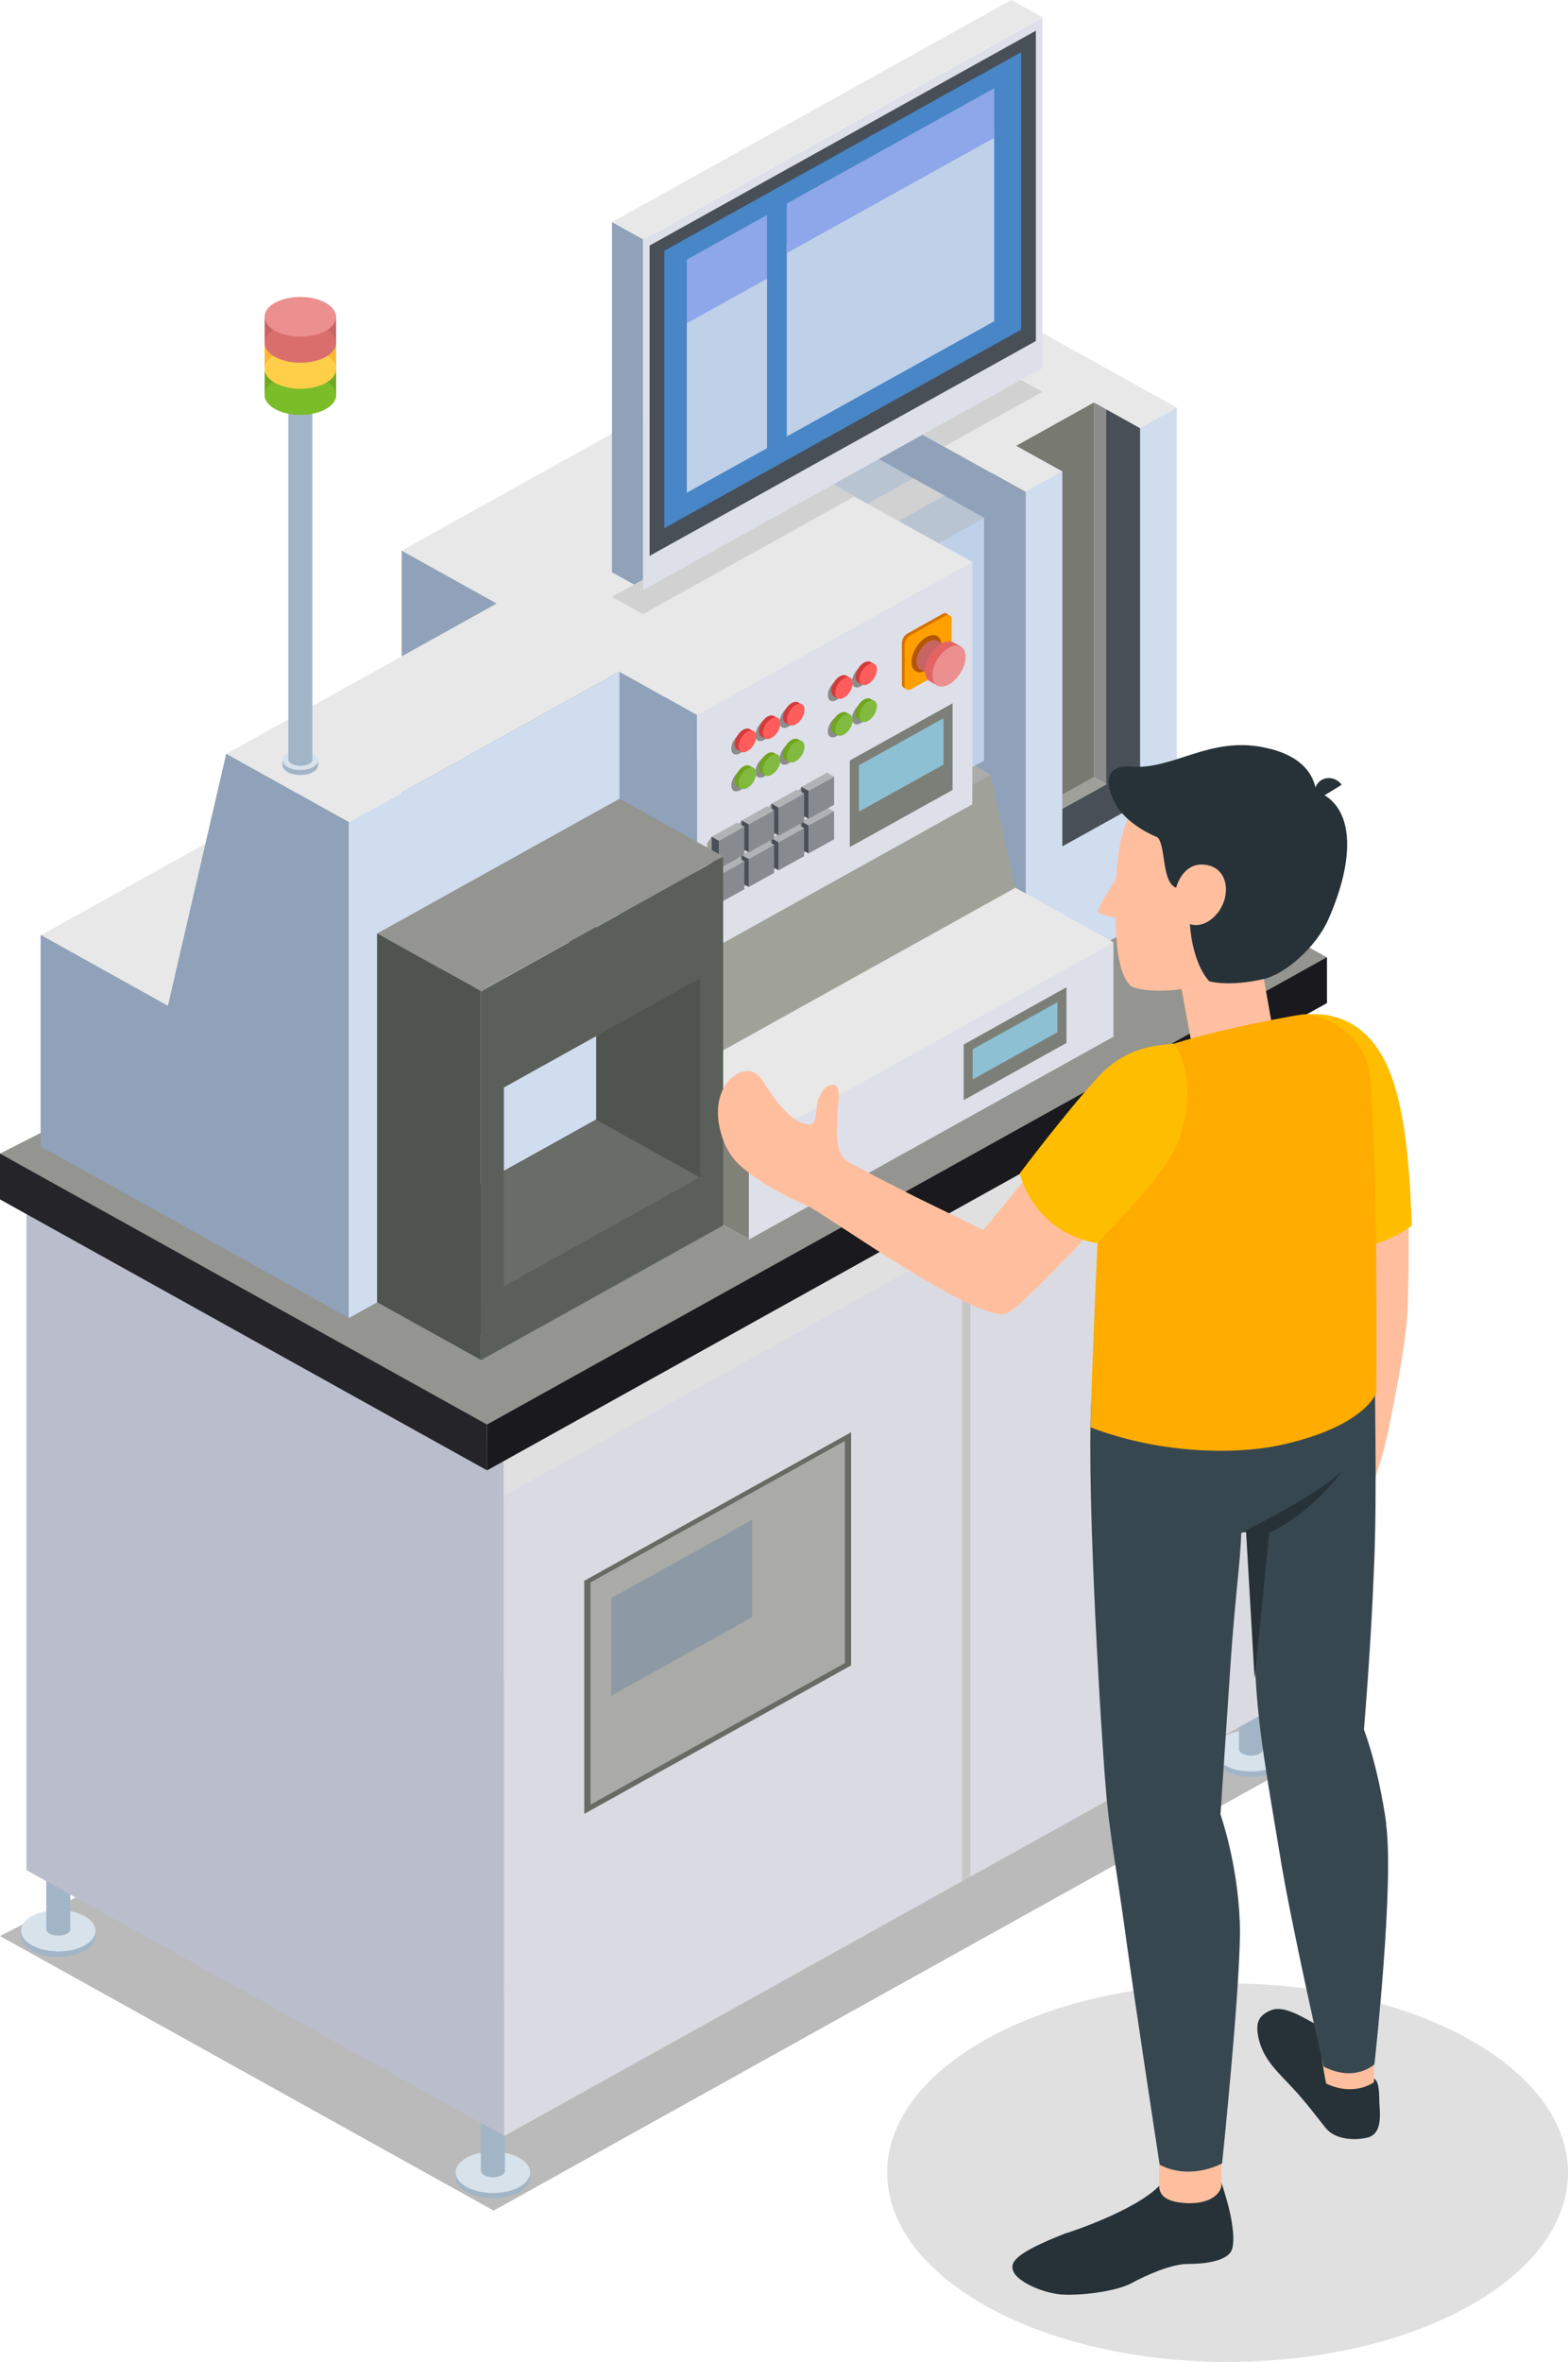 
<svg width="85" height="128" viewBox="0 0 85 128" fill="none" xmlns="http://www.w3.org/2000/svg">
<path d="M16.886 42.527L2.203 50.693L10.855 55.503L25.538 47.338L16.886 42.527Z" fill="#E8E8E8"/>
<path d="M26.407 77.209L0 62.521L47.546 38.32L71.935 51.885L26.407 77.209Z" fill="#949590"/>
<path d="M55.088 44.461L59.301 42.121L61.802 43.516L57.589 45.855L55.088 44.461Z" fill="#9FA09A"/>
<path d="M59.301 21.785V42.12L61.801 43.515V23.18L59.301 21.785Z" fill="#8C8C8C"/>
<path d="M55.088 44.46L59.301 42.12V21.785L55.088 24.132V44.46Z" fill="#787971"/>
<path d="M59.968 22.186V42.521L55.755 44.861V24.533L53.761 25.641V52.522L61.962 47.959V21.078L59.968 22.186Z" fill="#484F57"/>
<g style="mix-blend-mode:multiply">
<path d="M26.76 119.805L0 104.924L47.546 80.723L72.288 94.481L26.76 119.805Z" fill="#BABABA"/>
</g>
<path d="M5.179 104.931V104.66H1.143V104.931C1.143 105.218 1.344 105.505 1.738 105.721C2.526 106.163 3.804 106.163 4.592 105.721C4.986 105.505 5.179 105.218 5.179 104.924V104.931Z" fill="#A1B5C7"/>
<path d="M4.592 105.433C3.804 105.867 2.534 105.867 1.738 105.433C0.95 104.991 0.942 104.286 1.73 103.845C2.518 103.411 3.788 103.411 4.584 103.845C5.38 104.279 5.38 104.991 4.592 105.433Z" fill="#D7E2EB"/>
<path d="M3.811 104.543V94.867H2.509V104.543C2.509 104.636 2.573 104.729 2.702 104.799C2.959 104.938 3.369 104.938 3.626 104.799C3.755 104.729 3.819 104.636 3.819 104.543H3.811Z" fill="#A1B5C7"/>
<path d="M3.626 95.123C3.369 95.263 2.959 95.263 2.702 95.123C2.444 94.984 2.444 94.752 2.702 94.612C2.959 94.473 3.369 94.473 3.626 94.612C3.883 94.752 3.883 94.984 3.626 95.123Z" fill="#D7E2EB"/>
<path d="M28.738 118.013V117.742H24.701V118.013C24.701 118.3 24.902 118.587 25.296 118.803C26.084 119.245 27.363 119.245 28.151 118.803C28.545 118.587 28.738 118.3 28.738 118.006V118.013Z" fill="#A1B5C7"/>
<path d="M28.151 118.527C27.363 118.961 26.092 118.961 25.296 118.527C24.5 118.093 24.5 117.38 25.288 116.939C26.076 116.505 27.347 116.505 28.143 116.939C28.931 117.38 28.939 118.085 28.151 118.527Z" fill="#D7E2EB"/>
<path d="M27.37 117.637V107.961H26.067V117.637C26.067 117.73 26.132 117.823 26.26 117.892C26.517 118.032 26.927 118.032 27.185 117.892C27.313 117.823 27.378 117.73 27.378 117.637H27.37Z" fill="#A1B5C7"/>
<path d="M27.178 108.225C26.921 108.364 26.511 108.364 26.253 108.225C25.996 108.085 25.996 107.853 26.253 107.714C26.511 107.575 26.921 107.575 27.178 107.714C27.435 107.853 27.435 108.085 27.178 108.225Z" fill="#D7E2EB"/>
<path d="M69.837 95.174V94.902H65.801V95.174C65.801 95.46 66.002 95.747 66.396 95.964C67.184 96.405 68.462 96.405 69.25 95.964C69.644 95.747 69.837 95.46 69.837 95.166V95.174Z" fill="#A1B5C7"/>
<path d="M69.249 95.679C68.462 96.113 67.191 96.113 66.395 95.679C65.599 95.245 65.599 94.533 66.387 94.091C67.175 93.657 68.445 93.657 69.241 94.091C70.029 94.533 70.037 95.237 69.249 95.679Z" fill="#D7E2EB"/>
<path d="M68.468 94.785V85.109H67.166V94.785C67.166 94.878 67.23 94.971 67.359 95.041C67.616 95.18 68.026 95.18 68.283 95.041C68.412 94.971 68.476 94.878 68.476 94.785H68.468Z" fill="#A1B5C7"/>
<path d="M68.276 85.373C68.019 85.513 67.609 85.513 67.352 85.373C67.095 85.234 67.095 85.002 67.352 84.862C67.609 84.723 68.019 84.723 68.276 84.862C68.534 85.002 68.534 85.234 68.276 85.373Z" fill="#D7E2EB"/>
<path d="M61.802 23.194V43.529L57.589 45.869V25.533L55.595 26.649V53.522L63.797 48.96V22.086L61.802 23.194Z" fill="#D0DDEF"/>
<path d="M63.797 22.093L61.803 23.208L59.302 21.814L55.088 24.161L57.589 25.548L55.595 26.663L51.196 24.215L49.508 23.278L42.118 19.164L50.32 14.602L63.797 22.093Z" fill="#E8E8E8"/>
<path d="M42.118 46.045V19.164L55.595 26.663V53.537L42.118 46.045Z" fill="#8FA2B9"/>
<path d="M51.66 46.227L31.895 57.219V62.324L40.596 67.166L60.361 51.068L51.66 46.227Z" fill="#E8E8E8"/>
<path d="M31.895 57.211L40.596 62.053V67.158L31.895 62.316V57.211Z" fill="#808179"/>
<path d="M60.359 51.082L40.595 62.075V67.18L60.359 56.187V51.082Z" fill="#DEE0E9"/>
<path d="M57.813 56.525L52.24 59.624V56.61L57.813 53.504V56.525Z" fill="#7C7F78"/>
<path d="M52.73 56.865V58.5L57.322 55.943V54.316L52.73 56.865Z" fill="#8DC0D3"/>
<path d="M44.996 37.133L25.231 48.126V53.231L33.932 58.072L53.697 41.975L44.996 37.133Z" fill="#ACACAC"/>
<path d="M53.696 41.992L33.932 52.985L35.266 59.113L55.031 48.12L53.696 41.992Z" fill="#A0A29A"/>
<path d="M48.495 30.751L53.344 28.055V41.224L48.495 43.92V30.751Z" fill="#BFD1E9"/>
<path d="M46.709 24.359L32.034 32.525L38.668 36.22L53.343 28.055L46.709 24.359Z" fill="#B9C4D3"/>
<g style="mix-blend-mode:multiply">
<path d="M51.197 26.859L46.34 29.555L44.659 28.618L49.508 25.922L51.197 26.859Z" fill="#D1D1D1"/>
</g>
<path d="M37.792 38.729V51.899L21.774 42.99V29.82L37.792 38.729Z" fill="#8FA2B9"/>
<path d="M37.793 38.719L52.709 30.422V43.591L37.793 51.888V38.719Z" fill="#DEE0E9"/>
<path d="M51.638 42.812L46.065 45.91V41.216L51.638 38.117V42.812Z" fill="#7C7F78"/>
<path d="M46.557 41.478V43.988L51.148 41.44V38.922L46.557 41.478Z" fill="#8DC0D3"/>
<path d="M51.116 36.198L49.203 37.267C49.066 37.345 48.89 37.252 48.89 37.097V34.866C48.89 34.641 49.01 34.44 49.211 34.324L51.124 33.254C51.261 33.177 51.438 33.27 51.438 33.425V35.656C51.438 35.881 51.317 36.082 51.116 36.198Z" fill="#D67200"/>
<path d="M51.27 36.3L49.356 37.369C49.22 37.446 49.043 37.353 49.043 37.198V34.967C49.043 34.743 49.163 34.541 49.364 34.425L51.278 33.356C51.414 33.279 51.591 33.371 51.591 33.526V35.758C51.591 35.982 51.471 36.184 51.27 36.3Z" fill="#FFA000"/>
<path d="M49.412 35.88C49.412 35.384 49.774 34.78 50.224 34.524C50.674 34.276 51.036 34.478 51.036 34.973C51.036 35.469 50.674 36.073 50.224 36.329C49.774 36.577 49.412 36.376 49.412 35.88Z" fill="#B35600"/>
<path d="M49.87 36.269L50.473 36.602L51.405 35.06L50.802 34.727C50.682 34.665 50.521 34.673 50.336 34.773C49.974 34.975 49.677 35.463 49.677 35.866C49.677 36.067 49.749 36.207 49.87 36.276V36.269Z" fill="#C76564"/>
<path d="M50.28 36.183C50.28 35.78 50.578 35.292 50.939 35.09C51.301 34.889 51.599 35.052 51.599 35.454C51.599 35.857 51.301 36.345 50.939 36.547C50.578 36.748 50.28 36.585 50.28 36.183Z" fill="#EB8F8F"/>
<path d="M50.41 36.928L50.812 37.153L52.09 35.038L51.68 34.813C51.519 34.728 51.294 34.736 51.045 34.875C50.547 35.154 50.145 35.82 50.145 36.37C50.145 36.649 50.249 36.843 50.41 36.928Z" fill="#E26564"/>
<path d="M50.546 36.596C50.546 36.045 50.948 35.379 51.446 35.1C51.945 34.822 52.346 35.046 52.346 35.596C52.346 36.146 51.945 36.812 51.446 37.091C50.948 37.37 50.546 37.146 50.546 36.596Z" fill="#EB8F8F"/>
<path d="M46.188 36.932C46.188 36.638 46.406 36.289 46.663 36.142C46.928 35.995 47.137 36.111 47.137 36.405C47.137 36.7 46.92 37.048 46.663 37.195C46.398 37.343 46.188 37.226 46.188 36.932Z" fill="#8C8C8C"/>
<path d="M44.875 37.674C44.875 37.38 45.084 37.031 45.349 36.884C45.614 36.737 45.824 36.853 45.824 37.147C45.824 37.442 45.606 37.79 45.349 37.938C45.084 38.085 44.875 37.968 44.875 37.674Z" fill="#8C8C8C"/>
<path d="M42.262 39.12C42.262 38.825 42.479 38.477 42.736 38.329C43.001 38.182 43.21 38.298 43.21 38.593C43.21 38.887 42.993 39.236 42.736 39.383C42.471 39.53 42.262 39.414 42.262 39.12Z" fill="#8C8C8C"/>
<path d="M40.952 39.838C40.952 39.544 41.169 39.195 41.426 39.048C41.692 38.901 41.901 39.017 41.901 39.312C41.901 39.606 41.692 39.954 41.426 40.102C41.161 40.249 40.952 40.133 40.952 39.838Z" fill="#8C8C8C"/>
<path d="M39.642 40.565C39.642 40.27 39.859 39.922 40.116 39.775C40.381 39.627 40.59 39.744 40.59 40.038C40.59 40.332 40.381 40.681 40.116 40.828C39.851 40.975 39.642 40.859 39.642 40.565Z" fill="#8C8C8C"/>
<path d="M46.188 38.932C46.188 38.638 46.406 38.289 46.663 38.142C46.928 37.995 47.137 38.111 47.137 38.405C47.137 38.7 46.92 39.048 46.663 39.195C46.398 39.343 46.188 39.226 46.188 38.932Z" fill="#8C8C8C"/>
<path d="M44.875 39.635C44.875 39.341 45.084 38.992 45.349 38.845C45.614 38.698 45.824 38.814 45.824 39.108C45.824 39.403 45.606 39.751 45.349 39.898C45.084 40.046 44.875 39.929 44.875 39.635Z" fill="#8C8C8C"/>
<path d="M42.262 41.12C42.262 40.825 42.479 40.477 42.736 40.329C43.001 40.182 43.21 40.298 43.21 40.593C43.21 40.887 42.993 41.236 42.736 41.383C42.471 41.53 42.262 41.414 42.262 41.12Z" fill="#8C8C8C"/>
<path d="M40.952 41.823C40.952 41.528 41.169 41.18 41.426 41.032C41.692 40.885 41.901 41.001 41.901 41.296C41.901 41.59 41.692 41.939 41.426 42.086C41.161 42.233 40.952 42.117 40.952 41.823Z" fill="#8C8C8C"/>
<path d="M39.642 42.565C39.642 42.27 39.859 41.922 40.116 41.775C40.381 41.627 40.59 41.744 40.59 42.038C40.59 42.332 40.381 42.681 40.116 42.828C39.851 42.975 39.642 42.859 39.642 42.565Z" fill="#8C8C8C"/>
<path d="M46.519 36.989L46.728 37.105L47.403 35.989L47.186 35.873C47.097 35.827 46.985 35.834 46.848 35.904C46.583 36.051 46.374 36.408 46.374 36.694C46.374 36.841 46.43 36.942 46.511 36.989H46.519Z" fill="#D13C3B"/>
<path d="M46.592 36.807C46.592 36.513 46.809 36.164 47.066 36.017C47.331 35.87 47.54 35.986 47.54 36.28C47.54 36.575 47.323 36.923 47.066 37.07C46.801 37.218 46.592 37.101 46.592 36.807Z" fill="#FF5C5C"/>
<path d="M45.206 37.731L45.415 37.847L46.09 36.731L45.873 36.615C45.785 36.569 45.672 36.577 45.536 36.646C45.27 36.793 45.062 37.15 45.062 37.436C45.062 37.584 45.118 37.684 45.198 37.731H45.206Z" fill="#D13C3B"/>
<path d="M45.278 37.549C45.278 37.255 45.495 36.906 45.753 36.759C46.018 36.612 46.227 36.728 46.227 37.022C46.227 37.317 46.01 37.665 45.753 37.813C45.495 37.96 45.278 37.844 45.278 37.549Z" fill="#FF5C5C"/>
<path d="M42.595 39.18L42.804 39.296L43.479 38.181L43.262 38.065C43.174 38.018 43.061 38.026 42.925 38.095C42.659 38.243 42.45 38.599 42.45 38.886C42.45 39.033 42.507 39.133 42.587 39.18H42.595Z" fill="#D13C3B"/>
<path d="M42.667 38.995C42.667 38.7 42.876 38.352 43.141 38.204C43.407 38.057 43.615 38.173 43.615 38.468C43.615 38.762 43.398 39.111 43.141 39.258C42.876 39.405 42.667 39.289 42.667 38.995Z" fill="#FF5C5C"/>
<path d="M41.283 39.914L41.492 40.031L42.168 38.915L41.951 38.799C41.862 38.752 41.75 38.76 41.613 38.83C41.348 38.977 41.139 39.333 41.139 39.62C41.139 39.767 41.195 39.868 41.275 39.914H41.283Z" fill="#D13C3B"/>
<path d="M41.355 39.729C41.355 39.434 41.572 39.086 41.83 38.939C42.095 38.791 42.304 38.908 42.304 39.202C42.304 39.496 42.087 39.845 41.83 39.992C41.565 40.139 41.355 40.023 41.355 39.729Z" fill="#FF5C5C"/>
<path d="M39.973 40.625L40.182 40.742L40.857 39.626L40.64 39.51C40.552 39.463 40.439 39.471 40.302 39.541C40.037 39.688 39.828 40.044 39.828 40.331C39.828 40.478 39.884 40.579 39.965 40.625H39.973Z" fill="#D13C3B"/>
<path d="M40.043 40.444C40.043 40.149 40.26 39.801 40.517 39.654C40.782 39.506 40.992 39.623 40.992 39.917C40.992 40.211 40.782 40.56 40.517 40.707C40.252 40.854 40.043 40.738 40.043 40.444Z" fill="#FF5C5C"/>
<path d="M46.517 38.989L46.726 39.105L47.401 37.989L47.184 37.873C47.096 37.827 46.983 37.834 46.846 37.904C46.581 38.051 46.372 38.408 46.372 38.694C46.372 38.841 46.428 38.942 46.509 38.989H46.517Z" fill="#70A41D"/>
<path d="M46.589 38.807C46.589 38.513 46.806 38.164 47.063 38.017C47.328 37.87 47.537 37.986 47.537 38.28C47.537 38.575 47.32 38.923 47.063 39.07C46.798 39.218 46.589 39.101 46.589 38.807Z" fill="#81BA3F"/>
<path d="M45.205 39.731L45.414 39.847L46.09 38.731L45.872 38.615C45.784 38.569 45.672 38.577 45.535 38.646C45.27 38.793 45.06 39.15 45.06 39.436C45.06 39.584 45.117 39.684 45.197 39.731H45.205Z" fill="#70A41D"/>
<path d="M45.277 39.549C45.277 39.255 45.494 38.906 45.752 38.759C46.017 38.612 46.226 38.728 46.226 39.022C46.226 39.317 46.009 39.665 45.752 39.813C45.486 39.96 45.277 39.844 45.277 39.549Z" fill="#81BA3F"/>
<path d="M42.591 41.176L42.8 41.292L43.475 40.177L43.258 40.06C43.17 40.014 43.057 40.022 42.921 40.092C42.655 40.239 42.446 40.595 42.446 40.882C42.446 41.029 42.503 41.13 42.583 41.176H42.591Z" fill="#70A41D"/>
<path d="M42.663 40.995C42.663 40.7 42.872 40.352 43.137 40.204C43.403 40.057 43.612 40.173 43.612 40.468C43.612 40.762 43.395 41.111 43.137 41.258C42.872 41.405 42.663 41.289 42.663 40.995Z" fill="#81BA3F"/>
<path d="M41.282 41.914L41.491 42.031L42.167 40.915L41.95 40.799C41.861 40.752 41.749 40.76 41.612 40.83C41.347 40.977 41.138 41.333 41.138 41.62C41.138 41.767 41.194 41.868 41.274 41.914H41.282Z" fill="#70A41D"/>
<path d="M41.355 41.729C41.355 41.434 41.572 41.086 41.829 40.939C42.094 40.791 42.303 40.908 42.303 41.202C42.303 41.496 42.086 41.845 41.829 41.992C41.563 42.139 41.355 42.023 41.355 41.729Z" fill="#81BA3F"/>
<path d="M39.973 42.621L40.182 42.738L40.857 41.622L40.64 41.506C40.552 41.459 40.439 41.467 40.302 41.537C40.037 41.684 39.828 42.04 39.828 42.327C39.828 42.474 39.884 42.575 39.965 42.621H39.973Z" fill="#70A41D"/>
<path d="M40.043 42.44C40.043 42.145 40.26 41.797 40.517 41.65C40.782 41.502 40.992 41.619 40.992 41.913C40.992 42.207 40.782 42.556 40.517 42.703C40.252 42.85 40.043 42.734 40.043 42.44Z" fill="#81BA3F"/>
<path d="M39.716 48.361L38.333 49.128V47.602L38.582 47.223L39.716 48.361Z" fill="#9FA09A"/>
<path d="M41.332 47.467L39.957 48.242V46.715L40.206 46.336L41.332 47.467Z" fill="#9FA09A"/>
<path d="M42.956 46.561L41.573 47.328V45.801L41.831 45.422L42.956 46.561Z" fill="#9FA09A"/>
<path d="M44.581 45.647L43.198 46.421V44.895L43.447 44.516L44.581 45.647Z" fill="#9FA09A"/>
<path d="M38.968 48.966L38.582 48.749V47.223L38.968 47.44V48.966Z" fill="#484F57"/>
<path d="M40.592 48.071L40.206 47.862V46.336L40.592 46.545V48.071Z" fill="#484F57"/>
<path d="M42.207 47.165L41.829 46.948V45.422L42.207 45.639V47.165Z" fill="#484F57"/>
<path d="M43.833 46.251L43.447 46.042V44.516L43.833 44.725V46.251Z" fill="#484F57"/>
<path d="M40.349 48.194L38.966 48.961V47.435L40.349 46.668V48.194Z" fill="#878B90"/>
<path d="M41.964 47.307L40.589 48.074V46.548L41.964 45.781V47.307Z" fill="#878B90"/>
<path d="M43.589 46.401L42.206 47.168V45.642L43.589 44.875V46.401Z" fill="#878B90"/>
<path d="M45.214 45.487L43.831 46.254V44.728L45.214 43.961V45.487Z" fill="#878B90"/>
<path d="M39.965 46.461L38.582 47.227L38.968 47.444L40.35 46.678L39.965 46.461Z" fill="#B0B3B6"/>
<path d="M41.581 45.578L40.206 46.344L40.592 46.553L41.967 45.787L41.581 45.578Z" fill="#B0B3B6"/>
<path d="M43.204 44.664L41.829 45.43L42.207 45.647L43.59 44.881L43.204 44.664Z" fill="#B0B3B6"/>
<path d="M44.83 43.758L43.447 44.524L43.833 44.733L45.216 43.967L44.83 43.758Z" fill="#B0B3B6"/>
<path d="M39.715 46.475L38.332 47.242V45.715L38.581 45.336L39.715 46.475Z" fill="#9FA09A"/>
<path d="M41.331 45.584L39.956 46.351V44.825L40.205 44.453L41.331 45.584Z" fill="#9FA09A"/>
<path d="M42.955 44.674L41.572 45.441V43.915L41.83 43.535L42.955 44.674Z" fill="#9FA09A"/>
<path d="M44.581 43.764L43.198 44.531V43.005L43.447 42.633L44.581 43.764Z" fill="#9FA09A"/>
<path d="M38.967 47.079L38.581 46.862V45.336L38.967 45.553V47.079Z" fill="#484F57"/>
<path d="M40.591 46.188L40.205 45.979V44.453L40.591 44.662V46.188Z" fill="#484F57"/>
<path d="M42.206 45.278L41.828 45.061V43.535L42.206 43.752V45.278Z" fill="#484F57"/>
<path d="M43.832 44.368L43.446 44.159V42.633L43.832 42.842V44.368Z" fill="#484F57"/>
<path d="M40.349 46.315L38.967 47.09V45.564L40.349 44.797V46.315Z" fill="#878B90"/>
<path d="M41.965 45.432L40.591 46.199V44.673L41.965 43.906V45.432Z" fill="#878B90"/>
<path d="M43.59 44.53L42.207 45.297V43.771L43.59 43.004V44.53Z" fill="#878B90"/>
<path d="M45.216 43.616L43.833 44.383V42.857L45.216 42.09V43.616Z" fill="#878B90"/>
<path d="M39.964 44.582L38.581 45.348L38.967 45.565L40.349 44.799L39.964 44.582Z" fill="#B0B3B6"/>
<path d="M41.58 43.695L40.205 44.469L40.591 44.678L41.965 43.912L41.58 43.695Z" fill="#B0B3B6"/>
<path d="M43.203 42.789L41.828 43.555L42.206 43.772L43.589 43.006L43.203 42.789Z" fill="#B0B3B6"/>
<path d="M44.829 41.875L43.446 42.649L43.832 42.858L45.215 42.092L44.829 41.875Z" fill="#B0B3B6"/>
<path d="M52.708 30.456L37.792 38.752L21.774 29.844L36.69 21.547L44.659 25.978L46.34 26.923L52.708 30.456Z" fill="#E8E8E8"/>
<path d="M27.322 115.75L1.438 101.357V64.195L27.322 78.589V115.75Z" fill="#BABDCC"/>
<path d="M26.407 77.204L0 62.516V65.002L26.407 79.69V77.204Z" fill="#252529"/>
<path d="M69.972 92.048L27.322 115.769V78.607L69.972 54.887V92.048Z" fill="#DADBE2"/>
<path d="M52.612 101.7L52.154 101.956V64.795L52.612 64.539V101.7Z" fill="#C8C7C6"/>
<g style="mix-blend-mode:multiply">
<path d="M69.972 57.343L27.322 81.071V78.607L69.972 54.887V57.343Z" fill="#E0E0E0"/>
</g>
<path d="M71.934 51.875L26.406 77.199V79.686L71.934 54.362V51.875Z" fill="#1A191D"/>
<path d="M46.139 90.256L31.673 98.305V85.67L46.139 77.621V90.256Z" fill="#676B63"/>
<path d="M45.801 90.132L32.011 97.802V85.763L45.801 78.094V90.132Z" fill="#AAABA6"/>
<path d="M40.776 87.647L33.137 91.9V86.609L40.776 82.363V87.647Z" fill="#8D9AA6"/>
<path d="M33.579 36.398L18.904 44.564V71.437L33.579 63.272V36.398Z" fill="#D0DDEF"/>
<path d="M26.945 32.695L12.263 40.86L18.904 44.556L33.579 36.391L26.945 32.695Z" fill="#E8E8E8"/>
<path d="M18.904 44.547L12.262 40.852L9.102 54.509L2.203 50.667V62.132L18.904 71.42V44.547Z" fill="#8FA2B9"/>
<path d="M34.863 31.952L33.175 31.015V12.02L34.863 12.957V31.952Z" fill="#8FA2B9"/>
<path d="M56.51 0.937L54.821 0L33.175 12.039L34.863 12.976L56.51 0.937Z" fill="#E8E8E8"/>
<g style="mix-blend-mode:multiply">
<path d="M44.657 25.953L46.338 26.898L34.855 33.282L33.175 32.344L44.657 25.953Z" fill="#D1D1D1"/>
</g>
<g style="mix-blend-mode:multiply">
<path d="M56.51 21.234L51.194 24.194L49.506 23.256L54.821 20.297L56.51 21.234Z" fill="#D1D1D1"/>
</g>
<path d="M56.509 19.944L34.862 31.983V12.988L56.509 0.949V19.944Z" fill="#DEE0E9"/>
<path d="M56.153 18.482L35.214 30.126V13.307L56.153 1.664V18.482Z" fill="#484F57"/>
<path d="M55.359 17.865L36.013 28.625V13.588L55.359 2.828V17.865Z" fill="#4886C7"/>
<path d="M53.893 17.411L42.651 23.655V13.142L53.893 6.891V17.411Z" fill="#BFD1E9"/>
<path d="M53.893 4.785L42.651 11.029V13.717L53.893 7.473V4.785Z" fill="#8EA7EA"/>
<path d="M37.233 14.069L41.575 11.652V24.287L37.233 26.697V14.069Z" fill="#8EA7EA"/>
<path d="M37.233 17.519L41.575 15.109V24.289L37.233 26.699V17.519Z" fill="#BFD1E9"/>
<path d="M20.44 53.196L24.823 73.012L38.452 65.327L38.211 49.555L20.448 53.188L20.44 53.196ZM32.317 60.671L21.695 66.582V55.791L32.317 49.88V60.671Z" fill="#4F544E"/>
<path d="M32.326 60.691L37.939 63.813L24.8 71.119L21.704 66.594L32.326 60.691Z" fill="#696D68"/>
<path d="M26.062 53.731V73.718L39.202 66.412V46.426L26.062 53.731ZM37.939 63.817L27.317 69.728V58.937L37.939 53.026V63.817Z" fill="#5B5F59"/>
<path d="M33.579 43.289L39.2 46.411L26.061 53.716L20.44 50.594L33.579 43.289Z" fill="#949590"/>
<path d="M20.44 50.586L26.061 53.708V73.695L20.44 70.573V50.586Z" fill="#4F544E"/>
<path d="M17.247 41.466V41.203H15.317V41.466C15.317 41.606 15.414 41.737 15.599 41.846C15.976 42.055 16.587 42.055 16.957 41.846C17.142 41.737 17.239 41.606 17.239 41.466H17.247Z" fill="#A1B5C7"/>
<path d="M16.966 41.58C16.588 41.789 15.985 41.789 15.608 41.58C15.23 41.371 15.23 41.03 15.608 40.821C15.985 40.612 16.588 40.612 16.966 40.821C17.344 41.03 17.344 41.371 16.966 41.58Z" fill="#D7E2EB"/>
<path d="M16.933 41.145V21.43H15.631V41.145C15.631 41.238 15.695 41.331 15.824 41.401C16.081 41.54 16.491 41.54 16.748 41.401C16.877 41.331 16.941 41.238 16.941 41.145H16.933Z" fill="#A1B5C7"/>
<path d="M16.748 21.69C16.491 21.829 16.081 21.829 15.824 21.69C15.567 21.55 15.567 21.318 15.824 21.179C16.081 21.039 16.491 21.039 16.748 21.179C17.005 21.318 17.005 21.55 16.748 21.69Z" fill="#D7E2EB"/>
<path d="M18.22 21.402V20H14.344V21.402C14.344 21.673 14.537 21.952 14.915 22.161C15.671 22.587 16.901 22.587 17.657 22.161C18.035 21.952 18.22 21.673 18.22 21.394V21.402Z" fill="#6DA924"/>
<path d="M17.657 22.168C16.901 22.586 15.671 22.586 14.915 22.168C14.159 21.742 14.151 21.06 14.907 20.642C15.662 20.224 16.893 20.224 17.649 20.642C18.404 21.068 18.413 21.75 17.657 22.168Z" fill="#7ABD28"/>
<path d="M18.22 19.988V18.586H14.344V19.988C14.344 20.259 14.537 20.538 14.915 20.747C15.671 21.173 16.901 21.173 17.657 20.747C18.035 20.538 18.22 20.259 18.22 19.98V19.988Z" fill="#F9B738"/>
<path d="M17.657 20.754C16.901 21.172 15.671 21.172 14.915 20.754C14.159 20.328 14.151 19.646 14.907 19.228C15.662 18.809 16.893 18.809 17.649 19.228C18.404 19.654 18.413 20.336 17.657 20.754Z" fill="#FFCF4A"/>
<path d="M18.22 18.574V17.172H14.344V18.574C14.344 18.845 14.537 19.124 14.915 19.333C15.671 19.759 16.901 19.759 17.657 19.333C18.035 19.124 18.22 18.845 18.22 18.566V18.574Z" fill="#C76564"/>
<path d="M17.657 19.34C16.901 19.758 15.671 19.758 14.915 19.34C14.159 18.922 14.151 18.232 14.907 17.814C15.662 17.395 16.893 17.395 17.649 17.814C18.404 18.24 18.413 18.922 17.657 19.34Z" fill="#D96E6D"/>
<path d="M17.657 17.934C16.901 18.352 15.671 18.352 14.915 17.934C14.159 17.508 14.151 16.826 14.907 16.407C15.662 15.989 16.893 15.989 17.649 16.407C18.404 16.834 18.413 17.515 17.657 17.934Z" fill="#EB8F8F"/>
<g style="mix-blend-mode:multiply">
<path d="M66.546 128.006C76.742 128.006 85 123.412 85 117.749C85 112.086 76.734 107.492 66.546 107.492C56.358 107.492 48.092 112.086 48.092 117.749C48.092 123.412 56.358 128.006 66.546 128.006Z" fill="#E0E0E0"/>
</g>
<path d="M76.316 70.733C76.605 60.275 75.729 57.742 72.85 55.812L71.724 61.886C71.724 61.886 73.059 69.044 72.89 71.422C72.761 73.514 72.552 76.132 72.054 77.821C71.974 78.1 71.764 78.387 71.467 78.542C70.719 78.983 70.422 79.425 69.883 79.99C69.465 80.432 69.087 80.556 69.135 80.672C69.215 80.835 69.513 81.152 70.052 80.997C70.301 80.92 70.679 80.718 71.097 80.432C71.097 80.432 70.808 81.315 70.011 82.198C68.966 83.407 68.926 84.166 71.017 84.166C72.311 84.166 73.356 83.399 74.354 80.626C74.643 79.82 75.061 78.573 75.27 77.488C75.809 74.792 76.275 72.422 76.316 70.733Z" fill="#FFBF9E"/>
<path d="M70.43 55.008C71.805 54.806 73.686 55.085 74.9 57.177C76.115 59.268 76.404 62.847 76.533 66.426C76.533 66.426 74.112 68.355 71.234 67.433L70.438 55L70.43 55.008Z" fill="#FFBD00"/>
<path d="M74.483 112.656C74.692 112.733 74.772 113.136 74.772 113.942C74.812 114.546 74.941 115.592 74.185 115.832C73.437 116.033 72.392 115.956 71.885 115.352C71.298 114.631 70.88 114.027 70.052 113.136C69.344 112.369 68.548 111.687 68.259 110.603C68.01 109.634 68.219 109.232 68.886 108.953C69.803 108.55 71.266 109.836 72.014 109.999C72.681 110.2 74.266 112.57 74.475 112.656H74.483Z" fill="#263238"/>
<path d="M74.483 111.876V112.844C74.483 112.844 73.438 113.65 71.895 112.922C71.855 112.844 71.645 111.512 71.645 111.512L74.483 111.876Z" fill="#FFBF9E"/>
<path d="M66.218 118.312C66.218 118.312 66.508 119.157 66.677 119.924C66.805 120.528 66.966 121.496 66.757 121.977C66.548 122.418 65.712 122.697 64.377 122.697C63.541 122.697 62.206 123.263 61.329 123.743C60.413 124.223 58.451 124.425 57.486 124.347C56.32 124.223 55.106 123.58 54.937 123.1C54.728 122.62 54.977 122.132 57.735 121.047C57.775 121.047 61.538 119.839 62.873 118.429L66.21 118.305L66.218 118.312Z" fill="#263238"/>
<path d="M66.215 117.227V118.396C66.215 118.799 65.716 119.442 64.382 119.403C63.466 119.365 62.798 119.125 62.839 118.396V117.351L66.223 117.227H66.215Z" fill="#FFBF9E"/>
<path d="M75.151 98.843C74.693 95.629 73.937 93.738 73.937 93.738C73.937 93.738 74.315 89.315 74.476 85.132C74.685 80.623 74.476 74.913 74.556 73.79C74.556 73.79 59.399 70.854 59.15 76.083C58.9 81.312 59.736 94.629 59.946 96.922C60.114 99.215 60.532 101.268 61.031 104.971C61.53 108.635 62.864 117.32 62.864 117.32C64.577 118.203 66.25 117.242 66.25 117.242C66.25 117.242 67.335 106.784 67.207 104.127C67.078 100.912 66.161 98.332 66.161 98.332C66.161 98.332 66.451 94.025 66.7 90.283C66.949 86.541 67.239 84.729 67.287 83.079L67.617 82.916C67.617 82.916 67.954 89.392 68.115 91.685C68.284 93.978 68.654 96.194 69.37 100.455C69.957 104.158 71.75 111.997 71.75 111.997C73.462 112.881 74.508 111.874 74.508 111.874C74.508 111.874 75.593 102.058 75.135 98.843H75.151Z" fill="#37474F"/>
<path d="M67.261 83.065C67.261 83.065 70.936 81.338 72.769 79.727C72.769 79.727 71.056 82.058 68.805 83.065C68.805 83.065 68.008 91.114 68.008 90.952L67.55 83.027L67.261 83.065Z" fill="#263238"/>
<path d="M64.006 53.359L64.882 58.108L69.353 57.79L68.396 52.398L64.014 53.367L64.006 53.359Z" fill="#FFBFA0"/>
<path d="M74.064 57.453C73.606 56.167 71.933 54.757 70.221 55.036C67.093 55.601 64.624 56.205 62.751 56.848C61.207 57.375 59.783 58.7 59.663 63.604C59.663 63.604 59.124 75.108 59.124 77.362C63.048 78.849 67.101 78.811 69.352 78.33C74.032 77.323 74.611 75.472 74.611 75.472C74.611 75.472 74.651 67.183 74.531 63.604C74.402 60.59 74.362 58.336 74.072 57.453H74.064Z" fill="#FFAC00"/>
<path d="M60.54 47.559C60.54 47.559 59.415 49.286 59.535 49.449C59.664 49.611 60.54 49.728 60.54 49.728V47.559Z" fill="#FFBF9E"/>
<path d="M63.666 42.759C61.327 43.278 60.659 44.324 60.49 47.949C60.362 51.73 60.78 52.938 61.286 53.419C61.664 53.744 63.586 53.783 64.543 53.496C65.757 53.132 68.507 52.133 69.762 50.196C71.225 47.903 71.555 44.889 69.89 43.681C67.639 41.953 64.631 42.511 63.666 42.759Z" fill="#FFBF9E"/>
<path d="M60.54 43.691C61.248 44.814 62.751 45.379 62.751 45.379C63.21 45.86 62.961 47.796 63.757 48.114C63.757 48.114 64.094 46.704 65.341 46.867C66.595 47.029 66.756 48.517 66.008 49.477C65.26 50.399 64.504 50.082 64.504 50.082C64.504 50.082 64.585 52.096 65.55 53.18C65.55 53.18 66.595 53.498 68.517 53.056C69.683 52.778 71.355 51.329 72.023 49.795C73.438 46.58 73.486 43.683 71.355 42.877C71.106 41.428 69.892 40.785 68.517 40.507C65.55 39.902 63.628 41.715 61.336 41.552C60.001 41.428 59.752 42.358 60.54 43.683V43.691Z" fill="#263238"/>
<path d="M71.354 43.378L72.729 42.534C72.48 42.17 71.981 42.054 71.603 42.294C71.266 42.534 71.145 43.014 71.354 43.378Z" fill="#263238"/>
<path d="M43.879 65.412C44.626 65.737 53.23 71.888 54.605 71.168C55.94 70.447 62.871 62.677 62.871 62.677C64.874 59.462 62.871 56.844 62.871 56.844C62.871 56.844 60.66 57.247 59.486 58.935C58.32 60.624 53.303 66.659 53.303 66.659C52.048 66.055 50.842 65.451 49.588 64.846C48.583 64.319 47.545 63.839 46.58 63.274C46.331 63.15 45.993 62.995 45.784 62.832C45.286 62.352 45.366 61.221 45.406 60.616C45.406 60.338 45.406 60.051 45.447 59.772C45.487 59.408 45.575 58.563 44.908 58.85C44.779 58.889 44.699 59.013 44.618 59.09C44.538 59.214 44.449 59.369 44.369 59.532C44.24 59.896 44.289 60.299 44.16 60.702C44.16 60.74 44.12 60.826 44.08 60.864C44.039 60.903 43.951 60.942 43.87 60.942C42.914 60.903 42.037 59.617 41.571 58.928C41.362 58.602 41.193 58.285 40.863 58.122C40.365 57.882 39.737 58.246 39.4 58.688C38.982 59.253 38.861 60.012 38.941 60.702C39.07 61.67 39.44 62.592 40.196 63.235C41.281 64.157 42.495 64.8 43.87 65.404L43.879 65.412Z" fill="#FFBF9E"/>
<path d="M63.587 56.555C62.63 56.679 61.038 56.717 59.494 58.406C57.701 60.374 55.28 63.596 55.28 63.596C55.28 63.596 55.948 66.734 59.453 67.377C59.453 67.377 62.71 64.162 63.627 62.388C64.543 60.66 64.672 57.763 63.587 56.555Z" fill="#FFBD00"/>
</svg>